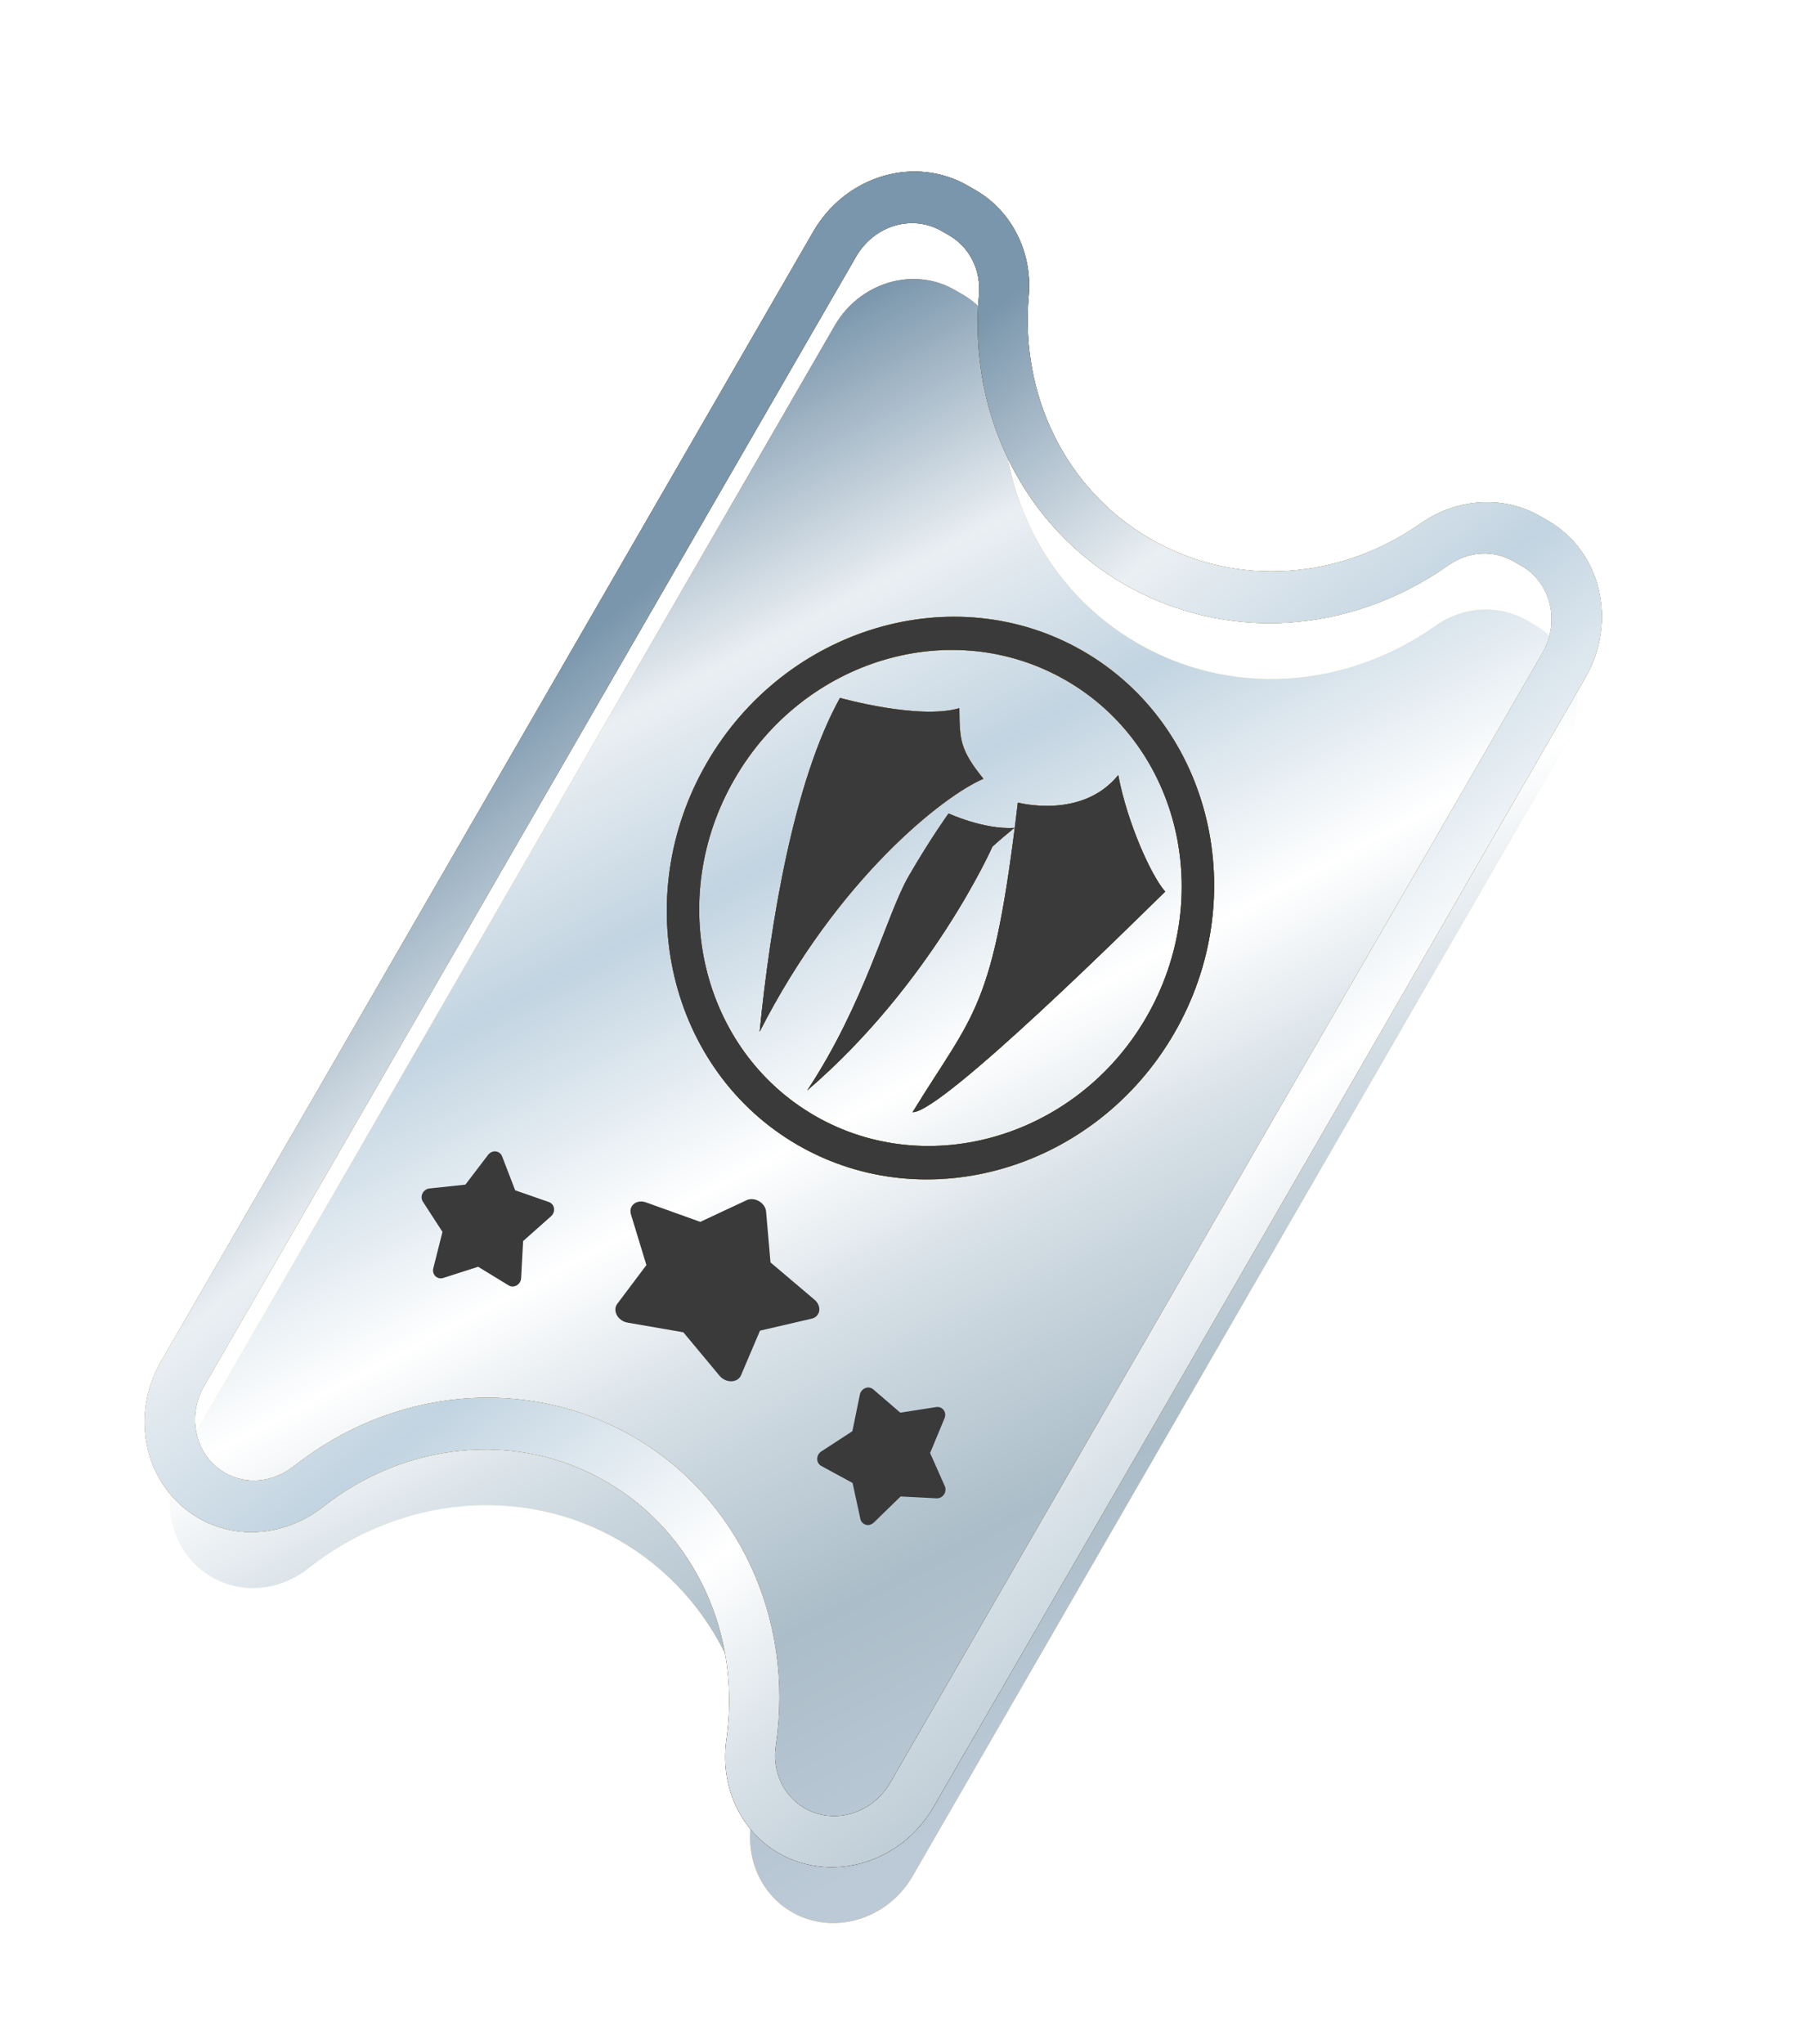 <svg width="38" height="43" viewBox="0 0 38 43" fill="none" xmlns="http://www.w3.org/2000/svg">
<g clip-path="url(#clip0_202_4081)">
<g filter="url(#filter0_dd_202_4081)">
<path d="M16.66 38.508C16.029 38.143 15.691 37.414 15.805 36.654C16.156 34.212 15.076 31.872 13.036 30.694C10.996 29.517 8.429 29.751 6.49 31.276C5.889 31.755 5.089 31.827 4.457 31.462C3.591 30.962 3.316 29.812 3.844 28.896L17.562 5.137C18.09 4.222 19.224 3.885 20.09 4.385L20.253 4.479C20.857 4.828 21.186 5.488 21.127 6.216C20.913 8.546 21.994 10.696 23.935 11.817C25.875 12.937 28.278 12.799 30.198 11.454C30.79 11.033 31.535 10.993 32.14 11.342L32.302 11.436C33.169 11.936 33.444 13.086 32.915 14.001L19.192 37.77C18.66 38.671 17.527 39.008 16.66 38.508Z" fill="url(#paint0_linear_202_4081)"/>
<path d="M16.66 38.508C16.029 38.143 15.691 37.414 15.805 36.654C16.156 34.212 15.076 31.872 13.036 30.694C10.996 29.517 8.429 29.751 6.49 31.276C5.889 31.755 5.089 31.827 4.457 31.462C3.591 30.962 3.316 29.812 3.844 28.896L17.562 5.137C18.09 4.222 19.224 3.885 20.09 4.385L20.253 4.479C20.857 4.828 21.186 5.488 21.127 6.216C20.913 8.546 21.994 10.696 23.935 11.817C25.875 12.937 28.278 12.799 30.198 11.454C30.79 11.033 31.535 10.993 32.14 11.342L32.302 11.436C33.169 11.936 33.444 13.086 32.915 14.001L19.192 37.77C18.66 38.671 17.527 39.008 16.66 38.508Z" fill="url(#paint1_linear_202_4081)"/>
</g>
<path d="M32.018 11.907C32.632 12.261 32.834 13.078 32.455 13.736L18.732 37.504C18.357 38.153 17.553 38.4 16.93 38.04C16.479 37.78 16.238 37.259 16.325 36.712C16.717 34.053 15.531 31.5 13.311 30.218C11.09 28.936 8.286 29.186 6.185 30.845C5.746 31.189 5.183 31.246 4.732 30.985C4.118 30.631 3.916 29.815 4.295 29.157L18.013 5.398C18.393 4.74 19.192 4.502 19.815 4.861L19.977 4.955C20.401 5.2 20.641 5.682 20.599 6.192C20.373 8.731 21.547 11.074 23.659 12.293C25.772 13.513 28.388 13.358 30.474 11.893C30.9 11.592 31.422 11.563 31.855 11.813L32.018 11.907ZM32.569 10.954L32.406 10.86C31.639 10.417 30.665 10.478 29.904 11.004C28.233 12.188 26.024 12.387 24.21 11.34C22.396 10.292 21.464 8.28 21.645 6.236C21.729 5.318 21.295 4.445 20.528 4.002L20.365 3.908C19.246 3.262 17.793 3.694 17.11 4.876L3.387 28.645C2.71 29.818 3.062 31.293 4.182 31.939C4.994 32.408 6.028 32.305 6.801 31.697C8.503 30.353 10.856 30.072 12.76 31.171C14.665 32.271 15.598 34.449 15.285 36.595C15.144 37.569 15.573 38.515 16.385 38.984C17.495 39.625 18.957 39.198 19.64 38.016L33.357 14.257C34.04 13.074 33.688 11.6 32.569 10.954Z" fill="black"/>
<path d="M32.018 11.907C32.632 12.261 32.834 13.078 32.455 13.736L18.732 37.504C18.357 38.153 17.553 38.4 16.93 38.04C16.479 37.78 16.238 37.259 16.325 36.712C16.717 34.053 15.531 31.5 13.311 30.218C11.09 28.936 8.286 29.186 6.185 30.845C5.746 31.189 5.183 31.246 4.732 30.985C4.118 30.631 3.916 29.815 4.295 29.157L18.013 5.398C18.393 4.74 19.192 4.502 19.815 4.861L19.977 4.955C20.401 5.2 20.641 5.682 20.599 6.192C20.373 8.731 21.547 11.074 23.659 12.293C25.772 13.513 28.388 13.358 30.474 11.893C30.9 11.592 31.422 11.563 31.855 11.813L32.018 11.907ZM32.569 10.954L32.406 10.86C31.639 10.417 30.665 10.478 29.904 11.004C28.233 12.188 26.024 12.387 24.21 11.34C22.396 10.292 21.464 8.28 21.645 6.236C21.729 5.318 21.295 4.445 20.528 4.002L20.365 3.908C19.246 3.262 17.793 3.694 17.11 4.876L3.387 28.645C2.71 29.818 3.062 31.293 4.182 31.939C4.994 32.408 6.028 32.305 6.801 31.697C8.503 30.353 10.856 30.072 12.76 31.171C14.665 32.271 15.598 34.449 15.285 36.595C15.144 37.569 15.573 38.515 16.385 38.984C17.495 39.625 18.957 39.198 19.64 38.016L33.357 14.257C34.04 13.074 33.688 11.6 32.569 10.954Z" fill="url(#paint2_linear_202_4081)"/>
<path d="M32.018 11.907C32.632 12.261 32.834 13.078 32.455 13.736L18.732 37.504C18.357 38.153 17.553 38.4 16.93 38.04C16.479 37.78 16.238 37.259 16.325 36.712C16.717 34.053 15.531 31.5 13.311 30.218C11.09 28.936 8.286 29.186 6.185 30.845C5.746 31.189 5.183 31.246 4.732 30.985C4.118 30.631 3.916 29.815 4.295 29.157L18.013 5.398C18.393 4.74 19.192 4.502 19.815 4.861L19.977 4.955C20.401 5.2 20.641 5.682 20.599 6.192C20.373 8.731 21.547 11.074 23.659 12.293C25.772 13.513 28.388 13.358 30.474 11.893C30.9 11.592 31.422 11.563 31.855 11.813L32.018 11.907ZM32.569 10.954L32.406 10.86C31.639 10.417 30.665 10.478 29.904 11.004C28.233 12.188 26.024 12.387 24.21 11.34C22.396 10.292 21.464 8.28 21.645 6.236C21.729 5.318 21.295 4.445 20.528 4.002L20.365 3.908C19.246 3.262 17.793 3.694 17.11 4.876L3.387 28.645C2.71 29.818 3.062 31.293 4.182 31.939C4.994 32.408 6.028 32.305 6.801 31.697C8.503 30.353 10.856 30.072 12.76 31.171C14.665 32.271 15.598 34.449 15.285 36.595C15.144 37.569 15.573 38.515 16.385 38.984C17.495 39.625 18.957 39.198 19.64 38.016L33.357 14.257C34.04 13.074 33.688 11.6 32.569 10.954Z" fill="url(#paint3_linear_202_4081)"/>
<path d="M17.674 14.682C17.674 14.682 19.339 15.15 20.186 14.898C20.193 15.56 20.192 15.765 20.692 16.384C19.868 16.731 17.63 18.471 15.984 21.704C16.209 19.447 16.693 16.448 17.674 14.682Z" fill="white"/>
<path d="M17.674 14.682C17.674 14.682 19.339 15.15 20.186 14.898C20.193 15.56 20.192 15.765 20.692 16.384C19.868 16.731 17.63 18.471 15.984 21.704C16.209 19.447 16.693 16.448 17.674 14.682Z" fill="#895A00"/>
<path d="M17.674 14.682C17.674 14.682 19.339 15.15 20.186 14.898C20.193 15.56 20.192 15.765 20.692 16.384C19.868 16.731 17.63 18.471 15.984 21.704C16.209 19.447 16.693 16.448 17.674 14.682Z" fill="url(#paint4_linear_202_4081)"/>
<path d="M17.674 14.682C17.674 14.682 19.339 15.15 20.186 14.898C20.193 15.56 20.192 15.765 20.692 16.384C19.868 16.731 17.63 18.471 15.984 21.704C16.209 19.447 16.693 16.448 17.674 14.682Z" fill="#3A3A3A"/>
<path d="M19.959 17.113C19.959 17.113 20.696 17.456 21.342 17.417C21.047 17.659 20.882 17.81 20.882 17.81C20.882 17.81 19.611 20.685 16.984 22.941C18.2 21.105 18.659 19.23 19.117 18.437C19.574 17.645 19.959 17.113 19.959 17.113Z" fill="white"/>
<path d="M19.959 17.113C19.959 17.113 20.696 17.456 21.342 17.417C21.047 17.659 20.882 17.81 20.882 17.81C20.882 17.81 19.611 20.685 16.984 22.941C18.2 21.105 18.659 19.23 19.117 18.437C19.574 17.645 19.959 17.113 19.959 17.113Z" fill="#895A00"/>
<path d="M19.959 17.113C19.959 17.113 20.696 17.456 21.342 17.417C21.047 17.659 20.882 17.81 20.882 17.81C20.882 17.81 19.611 20.685 16.984 22.941C18.2 21.105 18.659 19.23 19.117 18.437C19.574 17.645 19.959 17.113 19.959 17.113Z" fill="url(#paint5_linear_202_4081)"/>
<path d="M19.959 17.113C19.959 17.113 20.696 17.456 21.342 17.417C21.047 17.659 20.882 17.81 20.882 17.81C20.882 17.81 19.611 20.685 16.984 22.941C18.2 21.105 18.659 19.23 19.117 18.437C19.574 17.645 19.959 17.113 19.959 17.113Z" fill="#3A3A3A"/>
<path d="M21.416 16.884C21.416 16.884 22.763 17.25 23.529 16.306C23.721 17.323 24.232 18.441 24.517 18.757C23.985 19.273 19.811 23.421 19.201 23.398C20.507 21.271 20.9 21.264 21.416 16.884Z" fill="white"/>
<path d="M21.416 16.884C21.416 16.884 22.763 17.25 23.529 16.306C23.721 17.323 24.232 18.441 24.517 18.757C23.985 19.273 19.811 23.421 19.201 23.398C20.507 21.271 20.9 21.264 21.416 16.884Z" fill="#895A00"/>
<path d="M21.416 16.884C21.416 16.884 22.763 17.25 23.529 16.306C23.721 17.323 24.232 18.441 24.517 18.757C23.985 19.273 19.811 23.421 19.201 23.398C20.507 21.271 20.9 21.264 21.416 16.884Z" fill="url(#paint6_linear_202_4081)"/>
<path d="M21.416 16.884C21.416 16.884 22.763 17.25 23.529 16.306C23.721 17.323 24.232 18.441 24.517 18.757C23.985 19.273 19.811 23.421 19.201 23.398C20.507 21.271 20.9 21.264 21.416 16.884Z" fill="#3A3A3A"/>
<path d="M16.788 24.09C14.08 22.526 13.218 18.914 14.869 16.054C16.521 13.193 20.08 12.134 22.788 13.697C25.496 15.261 26.359 18.873 24.708 21.734C23.056 24.594 19.496 25.653 16.788 24.09ZM22.432 14.315C20.036 12.931 16.915 13.86 15.454 16.391C13.992 18.922 14.758 22.095 17.145 23.473C19.531 24.85 22.668 23.917 24.123 21.396C25.579 18.875 24.828 15.698 22.432 14.315Z" fill="white"/>
<path d="M16.788 24.09C14.08 22.526 13.218 18.914 14.869 16.054C16.521 13.193 20.08 12.134 22.788 13.697C25.496 15.261 26.359 18.873 24.708 21.734C23.056 24.594 19.496 25.653 16.788 24.09ZM22.432 14.315C20.036 12.931 16.915 13.86 15.454 16.391C13.992 18.922 14.758 22.095 17.145 23.473C19.531 24.85 22.668 23.917 24.123 21.396C25.579 18.875 24.828 15.698 22.432 14.315Z" fill="#895A00"/>
<path d="M16.788 24.09C14.08 22.526 13.218 18.914 14.869 16.054C16.521 13.193 20.08 12.134 22.788 13.697C25.496 15.261 26.359 18.873 24.708 21.734C23.056 24.594 19.496 25.653 16.788 24.09ZM22.432 14.315C20.036 12.931 16.915 13.86 15.454 16.391C13.992 18.922 14.758 22.095 17.145 23.473C19.531 24.85 22.668 23.917 24.123 21.396C25.579 18.875 24.828 15.698 22.432 14.315Z" fill="url(#paint7_linear_202_4081)"/>
<path d="M16.788 24.09C14.08 22.526 13.218 18.914 14.869 16.054C16.521 13.193 20.08 12.134 22.788 13.697C25.496 15.261 26.359 18.873 24.708 21.734C23.056 24.594 19.496 25.653 16.788 24.09ZM22.432 14.315C20.036 12.931 16.915 13.86 15.454 16.391C13.992 18.922 14.758 22.095 17.145 23.473C19.531 24.85 22.668 23.917 24.123 21.396C25.579 18.875 24.828 15.698 22.432 14.315Z" fill="#3A3A3A"/>
<path d="M10.272 24.293C10.291 24.269 10.316 24.249 10.344 24.237C10.372 24.224 10.402 24.22 10.432 24.223C10.461 24.227 10.489 24.238 10.512 24.256C10.536 24.274 10.554 24.298 10.565 24.327L10.84 25.041L11.549 25.288C11.577 25.298 11.602 25.315 11.621 25.338C11.639 25.361 11.652 25.389 11.656 25.419C11.661 25.45 11.658 25.481 11.647 25.51C11.637 25.539 11.619 25.566 11.596 25.586L11.007 26.109L10.965 26.89C10.963 26.921 10.953 26.951 10.937 26.978C10.921 27.004 10.898 27.026 10.871 27.042C10.845 27.057 10.815 27.065 10.785 27.065C10.755 27.065 10.726 27.056 10.701 27.041L10.061 26.65L9.326 26.885C9.297 26.895 9.267 26.896 9.238 26.889C9.209 26.883 9.182 26.868 9.161 26.848C9.14 26.827 9.125 26.801 9.117 26.771C9.109 26.742 9.109 26.711 9.117 26.681L9.31 25.916L8.898 25.28C8.882 25.255 8.873 25.226 8.871 25.195C8.87 25.165 8.876 25.134 8.89 25.106C8.903 25.078 8.924 25.054 8.949 25.036C8.974 25.017 9.003 25.006 9.033 25.003L9.792 24.922L10.272 24.293Z" fill="#3A3A3A"/>
<path d="M19.874 29.837C19.886 29.808 19.891 29.777 19.888 29.747C19.884 29.717 19.873 29.688 19.855 29.664C19.838 29.64 19.814 29.622 19.787 29.611C19.759 29.599 19.729 29.596 19.7 29.601L18.943 29.719L18.374 29.229C18.352 29.21 18.325 29.197 18.295 29.192C18.266 29.187 18.236 29.191 18.207 29.202C18.179 29.213 18.153 29.231 18.133 29.255C18.113 29.279 18.099 29.307 18.093 29.337L17.935 30.109L17.279 30.536C17.254 30.553 17.232 30.576 17.217 30.604C17.203 30.631 17.195 30.662 17.195 30.693C17.195 30.723 17.203 30.753 17.218 30.779C17.233 30.805 17.255 30.826 17.28 30.84L17.939 31.198L18.103 31.953C18.109 31.982 18.123 32.01 18.143 32.031C18.164 32.053 18.189 32.069 18.218 32.077C18.246 32.085 18.277 32.085 18.306 32.077C18.335 32.069 18.362 32.053 18.385 32.032L18.95 31.482L19.707 31.521C19.736 31.522 19.766 31.516 19.794 31.502C19.821 31.488 19.845 31.467 19.862 31.441C19.88 31.415 19.89 31.386 19.893 31.355C19.897 31.324 19.892 31.293 19.88 31.266L19.57 30.568L19.874 29.837Z" fill="#3A3A3A"/>
<path d="M15.708 25.25C15.746 25.232 15.79 25.224 15.836 25.228C15.883 25.231 15.929 25.246 15.97 25.27C16.012 25.294 16.048 25.327 16.074 25.365C16.1 25.403 16.116 25.445 16.119 25.488L16.212 26.558L17.138 27.343C17.175 27.373 17.203 27.411 17.22 27.452C17.238 27.494 17.244 27.537 17.238 27.577C17.231 27.617 17.213 27.654 17.185 27.683C17.157 27.712 17.119 27.733 17.077 27.742L15.991 27.994L15.591 28.934C15.575 28.971 15.548 29.002 15.513 29.024C15.477 29.046 15.435 29.058 15.389 29.059C15.344 29.06 15.297 29.05 15.253 29.03C15.21 29.009 15.171 28.98 15.141 28.944L14.378 28.028L13.204 27.825C13.157 27.817 13.112 27.798 13.073 27.771C13.034 27.743 13.001 27.708 12.979 27.668C12.958 27.628 12.947 27.585 12.948 27.543C12.949 27.502 12.963 27.463 12.987 27.431L13.601 26.614L13.276 25.548C13.263 25.506 13.262 25.464 13.273 25.425C13.284 25.386 13.307 25.352 13.339 25.326C13.371 25.3 13.411 25.284 13.455 25.279C13.5 25.273 13.547 25.279 13.592 25.295L14.734 25.705L15.708 25.25Z" fill="#3A3A3A"/>
</g>
<defs>
<filter id="filter0_dd_202_4081" x="3.18" y="4.153" width="30.4" height="36.302" filterUnits="userSpaceOnUse" color-interpolation-filters="sRGB">
<feFlood flood-opacity="0" result="BackgroundImageFix"/>
<feColorMatrix in="SourceAlpha" type="matrix" values="0 0 0 0 0 0 0 0 0 0 0 0 0 0 0 0 0 0 127 0" result="hardAlpha"/>
<feOffset dy="1.32"/>
<feGaussianBlur stdDeviation="0.198"/>
<feComposite in2="hardAlpha" operator="out"/>
<feColorMatrix type="matrix" values="0 0 0 0 0 0 0 0 0 0 0 0 0 0 0 0 0 0 0.25 0"/>
<feBlend mode="normal" in2="BackgroundImageFix" result="effect1_dropShadow_202_4081"/>
<feColorMatrix in="SourceAlpha" type="matrix" values="0 0 0 0 0 0 0 0 0 0 0 0 0 0 0 0 0 0 127 0" result="hardAlpha"/>
<feOffset dy="0.396"/>
<feComposite in2="hardAlpha" operator="out"/>
<feColorMatrix type="matrix" values="0 0 0 0 0.717 0 0 0 0 0.498 0 0 0 0 0.075 0 0 0 1 0"/>
<feBlend mode="normal" in2="effect1_dropShadow_202_4081" result="effect2_dropShadow_202_4081"/>
<feBlend mode="normal" in="SourceGraphic" in2="effect2_dropShadow_202_4081" result="shape"/>
</filter>
<linearGradient id="paint0_linear_202_4081" x1="16.841" y1="3.78" x2="34.184" y2="29.413" gradientUnits="userSpaceOnUse">
<stop stop-color="#8C421D"/>
<stop offset="0.325" stop-color="#FBE67B"/>
<stop offset="0.535" stop-color="#FCFBE7"/>
<stop offset="0.77" stop-color="#F7D14E"/>
<stop offset="1" stop-color="#D4A041"/>
</linearGradient>
<linearGradient id="paint1_linear_202_4081" x1="18.578" y1="4.264" x2="32.968" y2="31.504" gradientUnits="userSpaceOnUse">
<stop stop-color="#7A96AC"/>
<stop offset="0.18" stop-color="#EAEFF3"/>
<stop offset="0.315" stop-color="#C2D4E1"/>
<stop offset="0.492" stop-color="white"/>
<stop offset="0.615" stop-color="#D4DEE5"/>
<stop offset="0.785" stop-color="#ABBDC8"/>
<stop offset="0.955" stop-color="#BCCAD7"/>
</linearGradient>
<linearGradient id="paint2_linear_202_4081" x1="17.677" y1="8.897" x2="31.299" y2="32.115" gradientUnits="userSpaceOnUse">
<stop stop-color="#856220"/>
<stop offset="0.37" stop-color="#F4E683"/>
<stop offset="0.675" stop-color="#BF923D"/>
<stop offset="1" stop-color="#4E341B"/>
</linearGradient>
<linearGradient id="paint3_linear_202_4081" x1="15.415" y1="10.874" x2="36.893" y2="37.723" gradientUnits="userSpaceOnUse">
<stop stop-color="#7A96AC"/>
<stop offset="0.18" stop-color="#EAEFF3"/>
<stop offset="0.315" stop-color="#C2D4E1"/>
<stop offset="0.492" stop-color="white"/>
<stop offset="0.615" stop-color="#D4DEE5"/>
<stop offset="0.785" stop-color="#ABBDC8"/>
<stop offset="0.955" stop-color="#BCCAD7"/>
</linearGradient>
<linearGradient id="paint4_linear_202_4081" x1="21.428" y1="-4.305" x2="23.894" y2="29.297" gradientUnits="userSpaceOnUse">
<stop stop-color="#856220"/>
<stop offset="0.275" stop-color="#F4E683"/>
<stop offset="0.5" stop-color="#BF923D"/>
<stop offset="0.75" stop-color="#4E341B"/>
<stop offset="1" stop-color="#F1EA82"/>
</linearGradient>
<linearGradient id="paint5_linear_202_4081" x1="21.428" y1="-4.305" x2="23.894" y2="29.297" gradientUnits="userSpaceOnUse">
<stop stop-color="#856220"/>
<stop offset="0.275" stop-color="#F4E683"/>
<stop offset="0.5" stop-color="#BF923D"/>
<stop offset="0.75" stop-color="#4E341B"/>
<stop offset="1" stop-color="#F1EA82"/>
</linearGradient>
<linearGradient id="paint6_linear_202_4081" x1="21.428" y1="-4.305" x2="23.894" y2="29.297" gradientUnits="userSpaceOnUse">
<stop stop-color="#856220"/>
<stop offset="0.275" stop-color="#F4E683"/>
<stop offset="0.5" stop-color="#BF923D"/>
<stop offset="0.75" stop-color="#4E341B"/>
<stop offset="1" stop-color="#F1EA82"/>
</linearGradient>
<linearGradient id="paint7_linear_202_4081" x1="21.428" y1="-4.305" x2="23.894" y2="29.297" gradientUnits="userSpaceOnUse">
<stop stop-color="#856220"/>
<stop offset="0.275" stop-color="#F4E683"/>
<stop offset="0.5" stop-color="#BF923D"/>
<stop offset="0.75" stop-color="#4E341B"/>
<stop offset="1" stop-color="#F1EA82"/>
</linearGradient>
<clipPath id="clip0_202_4081">
<rect width="21.991" height="36" fill="white" transform="translate(18) rotate(30)"/>
</clipPath>
</defs>
</svg>
